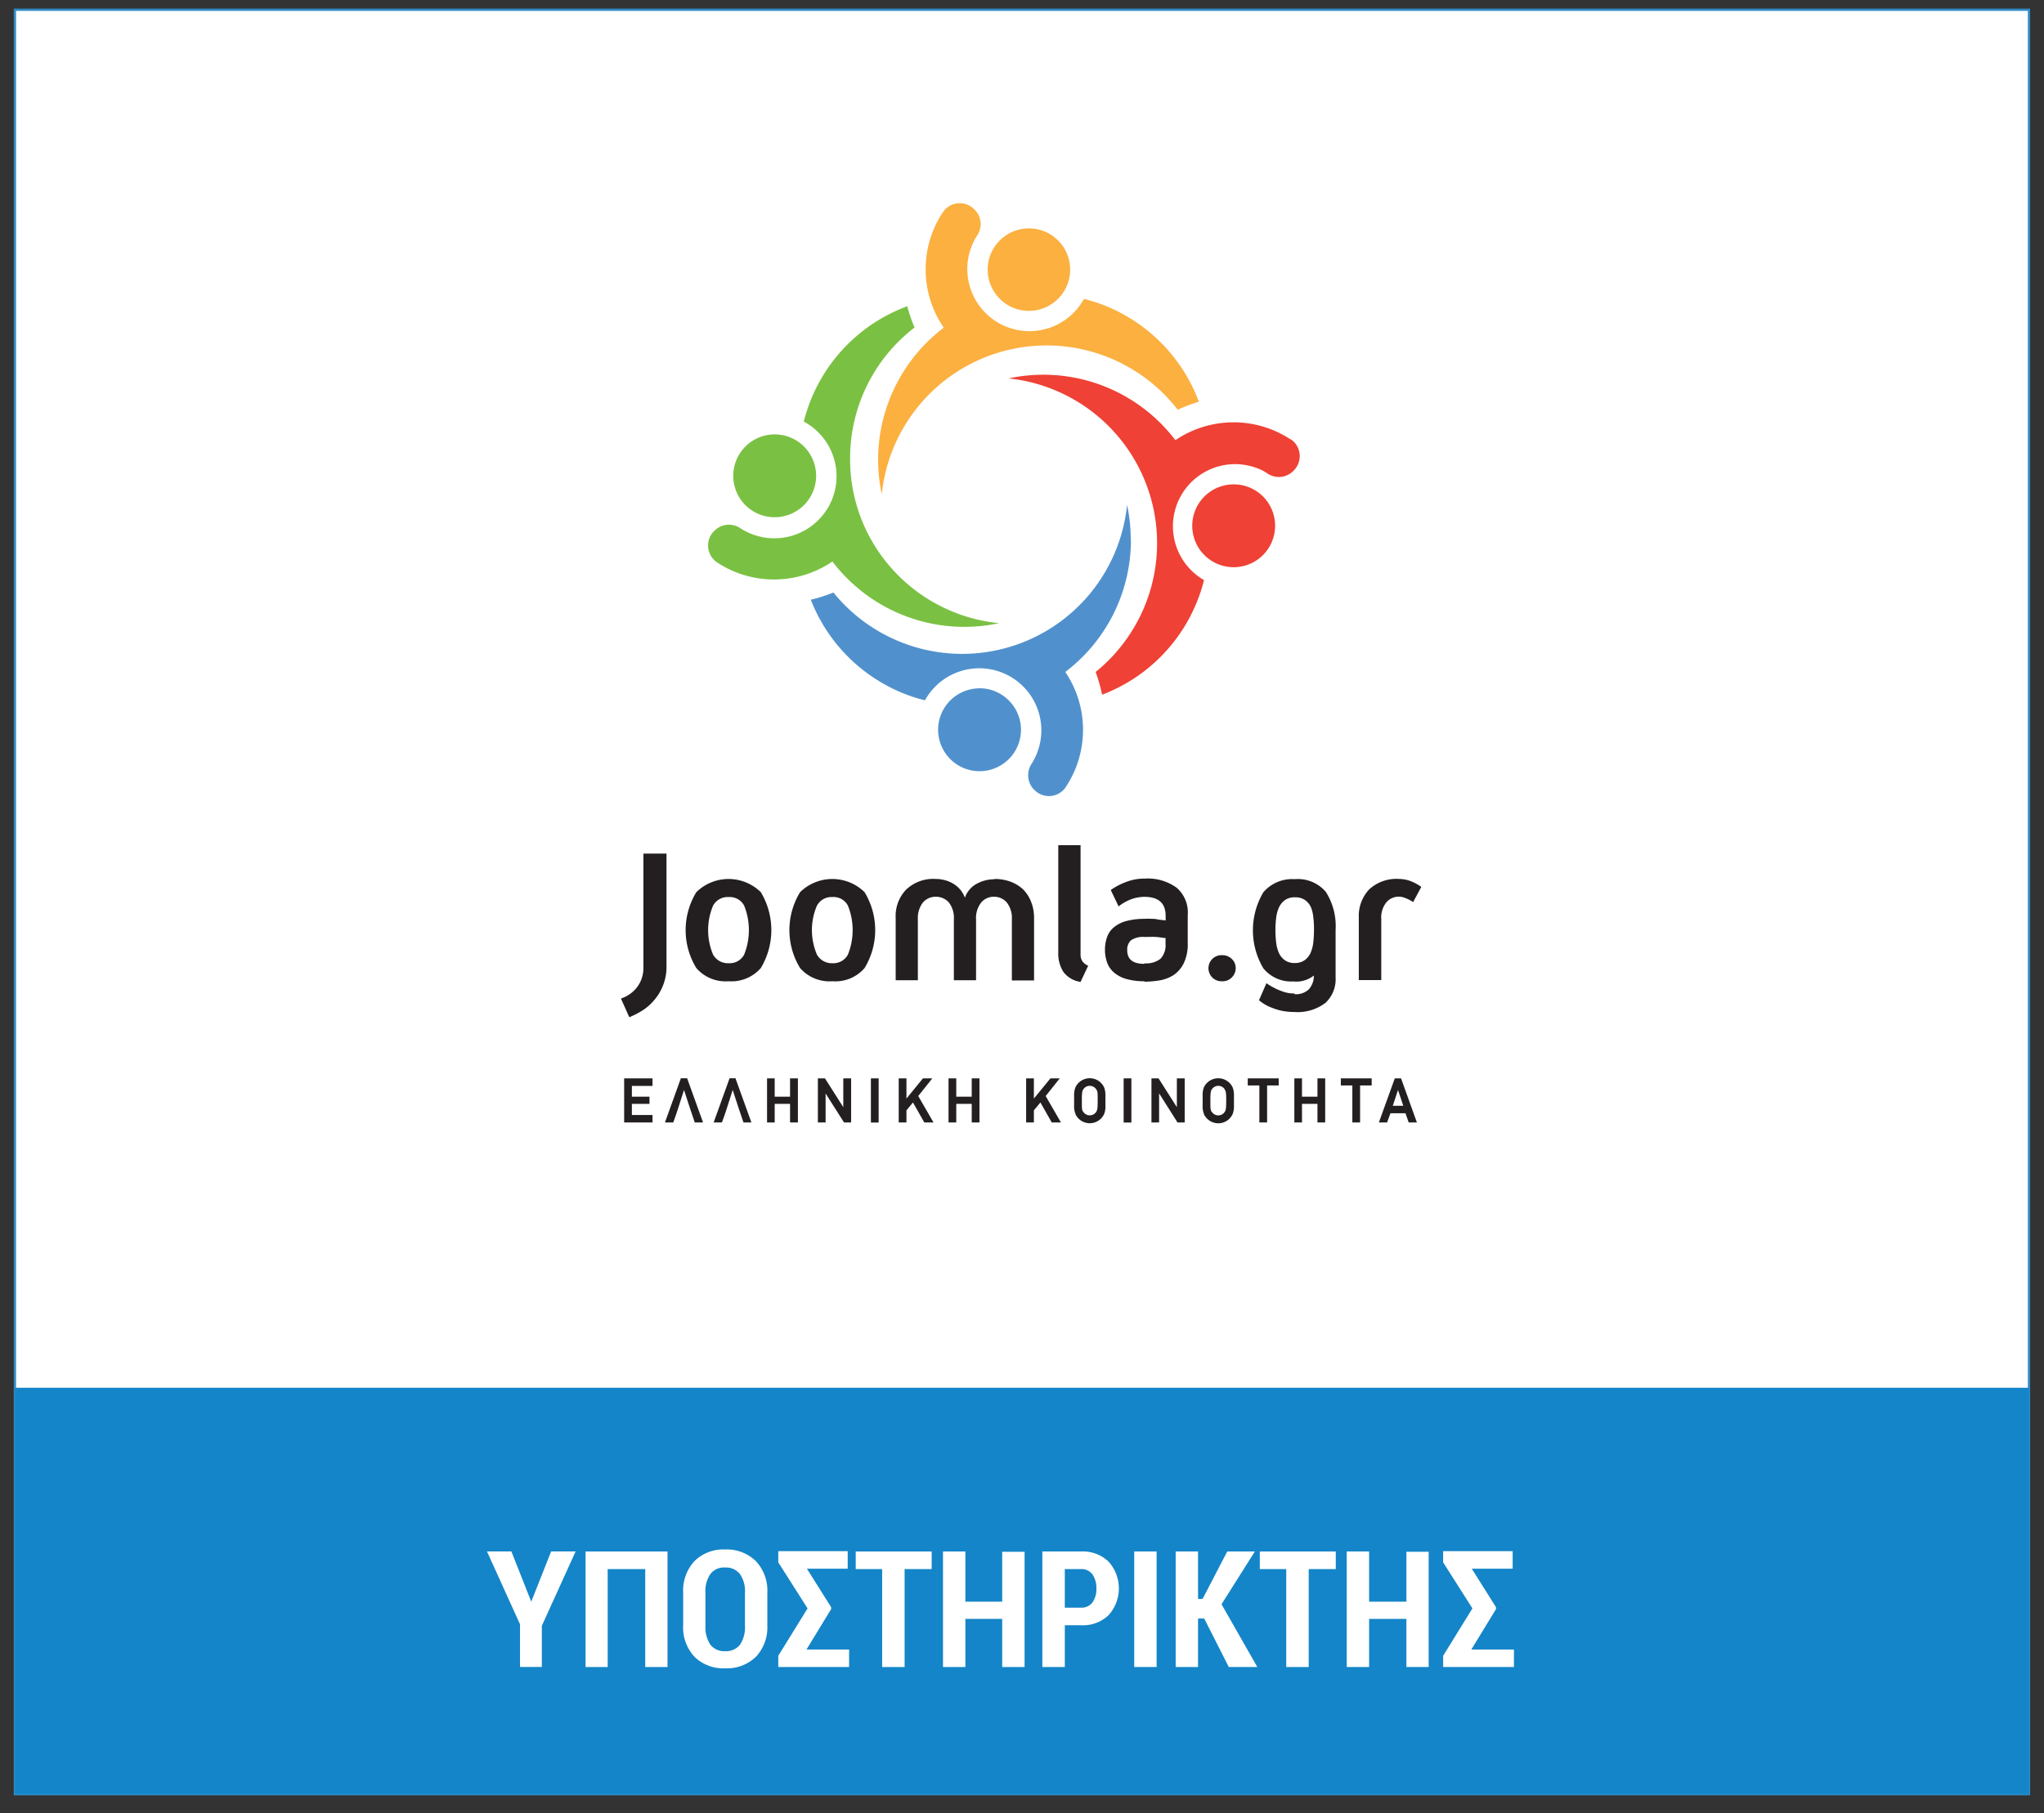 <svg id="Layer_1" data-name="Layer 1" xmlns="http://www.w3.org/2000/svg" viewBox="0 0 222 197"><rect x="0" y="0" width="222" height="197" fill="#333333" stroke="none"/><title>joomla-gr-ipostiriktis</title><rect x="1.62" y="1.06" width="218.75" height="193.85" style="fill:#fff;stroke:#318cc6;stroke-miterlimit:10;stroke-width:0.25px"/><rect x="1.62" y="150.76" width="218.75" height="44.15" style="fill:#1485c8"/><path d="M121.94,34.11a17.69,17.69,0,0,0-4.21-1.64,6.75,6.75,0,1,1-11.6-6.89h0a2.21,2.21,0,0,0-.27-2.8l-.06-.06a2.21,2.21,0,0,0-3.12,0,3,3,0,0,0-.28.34,11.23,11.23,0,0,0,.1,12.54,18,18,0,0,0-6.73,18.1,18,18,0,0,1,32.14-9.19,18.74,18.74,0,0,1,2.3-.87,18.06,18.06,0,0,0-8.27-9.53" style="fill:#fbb040"/><path d="M111.77,33.77a4.48,4.48,0,1,0-3.09-1.22,4.43,4.43,0,0,0,3.09,1.22" style="fill:#fbb040"/><path d="M140.19,47.75a11.25,11.25,0,0,0-12.53.07,18,18,0,0,0-18.11-6.71A18,18,0,0,1,119,73a18.19,18.19,0,0,1,.7,2.47,18,18,0,0,0,11.07-12.45,6.75,6.75,0,0,1,6.36-11.9,5.74,5.74,0,0,1,.53.32,2.21,2.21,0,0,0,2.8-.27l.06-.06a2.21,2.21,0,0,0,0-3.12,3,3,0,0,0-.34-.28" style="fill:#ef4135"/><path d="M134,52.62a4.5,4.5,0,1,0,4.49,4.5,4.49,4.49,0,0,0-4.49-4.5h0" style="fill:#ef4135"/><path d="M122.81,58.63a17.85,17.85,0,0,0-.4-3.78,18,18,0,0,1-31.89,9.52,17.58,17.58,0,0,1-2.46.78,18,18,0,0,0,8.19,9.29,17.43,17.43,0,0,0,4.21,1.64,6.74,6.74,0,0,1,11.8,6.52c-.07.13-.14.26-.22.38a2.25,2.25,0,0,0,.26,2.8l.07.06a2.2,2.2,0,0,0,3.11,0,1.87,1.87,0,0,0,.28-.35A11.22,11.22,0,0,0,115.7,73a18,18,0,0,0,7.13-14.33" style="fill:#5091cd"/><path d="M106.39,74.78A4.5,4.5,0,1,0,109.47,76a4.48,4.48,0,0,0-3.08-1.23" style="fill:#5091cd"/><path d="M84.13,56.19a4.5,4.5,0,1,0-4.49-4.5,4.49,4.49,0,0,0,4.49,4.5h0" style="fill:#7ac143"/><path d="M93.91,57.24a17.75,17.75,0,0,1-1.58-7.39,17.9,17.9,0,0,1,7-14.27,17,17,0,0,1-.79-2.31A18,18,0,0,0,87.3,45.8a6.74,6.74,0,0,1,2.76,9.12,6.9,6.9,0,0,1-1.89,2.2,6.76,6.76,0,0,1-7.76.26,2.21,2.21,0,0,0-2.79.26l-.07.06a2.2,2.2,0,0,0,0,3.12,1.75,1.75,0,0,0,.33.28A11.27,11.27,0,0,0,90.41,61a18,18,0,0,0,18.1,6.7,18,18,0,0,1-14.62-10.5" style="fill:#7ac143"/><path d="M67.44,108.48a3.88,3.88,0,0,0,.87-.42,3.78,3.78,0,0,0,.79-.7,3.41,3.41,0,0,0,.78-2.21V92.73h2.51v12.2a5.54,5.54,0,0,1-1.45,3.85,5.62,5.62,0,0,1-1.3,1.08,10.38,10.38,0,0,1-1.29.65Z" style="fill:#231f20"/><path d="M79.12,106.6a4.2,4.2,0,0,1-3.49-1.43,7.9,7.9,0,0,1,0-8.25,5,5,0,0,1,7,0,8,8,0,0,1,0,8.25,4.22,4.22,0,0,1-3.48,1.43m0-9.15a1.82,1.82,0,0,0-1.7.93,6.85,6.85,0,0,0,0,5.33,1.84,1.84,0,0,0,1.7.93,1.78,1.78,0,0,0,1.67-.93,7.12,7.12,0,0,0,0-5.33,1.78,1.78,0,0,0-1.67-.93" style="fill:#231f20"/><path d="M90.39,106.6a4.24,4.24,0,0,1-3.49-1.43,7.9,7.9,0,0,1,0-8.25,5,5,0,0,1,7,0,7.94,7.94,0,0,1,0,8.25,4.19,4.19,0,0,1-3.48,1.43m0-9.15a1.81,1.81,0,0,0-1.69.93,6.76,6.76,0,0,0,0,5.33,1.85,1.85,0,0,0,1.69.93,1.78,1.78,0,0,0,1.67-.93,7.12,7.12,0,0,0,0-5.33,1.76,1.76,0,0,0-1.67-.93" style="fill:#231f20"/><path d="M108,95.49a4.88,4.88,0,0,1,1.77.3,4.06,4.06,0,0,1,1.38.86A4,4,0,0,1,112,98a4.65,4.65,0,0,1,.31,1.73v6.78h-2.41V99.87a2.75,2.75,0,0,0-.53-1.8,1.8,1.8,0,0,0-1.41-.65,1.77,1.77,0,0,0-1.41.65,2.7,2.7,0,0,0-.54,1.8v6.62H103.6V99.87a2.74,2.74,0,0,0-.52-1.8,1.86,1.86,0,0,0-1.44-.65,1.8,1.8,0,0,0-1.42.65,2.75,2.75,0,0,0-.53,1.8v6.62H97.28V99.71a4.14,4.14,0,0,1,1.13-3.06,4.26,4.26,0,0,1,3.24-1.16,3.74,3.74,0,0,1,1.85.49,3,3,0,0,1,1.3,1.54A2.73,2.73,0,0,1,106.1,96a4,4,0,0,1,1.94-.48" style="fill:#231f20"/><path d="M117.36,106.67a2.82,2.82,0,0,1-1.86-1.08,3.69,3.69,0,0,1-.56-2.15V91.82h2.42v11.86a1.31,1.31,0,0,0,.18.72,1.42,1.42,0,0,0,.65.51Z" style="fill:#231f20"/><path d="M124.32,106.6a7.15,7.15,0,0,1-2-.25,3.47,3.47,0,0,1-1.34-.71,2.62,2.62,0,0,1-.74-1.08,4.24,4.24,0,0,1-.23-1.37,4.14,4.14,0,0,1,.23-1.39,2.41,2.41,0,0,1,.74-1.06,3.55,3.55,0,0,1,1.34-.68,7.53,7.53,0,0,1,2-.24,4.53,4.53,0,0,1,.71,0c.27,0,.51,0,.76.08l.81.09v-.5c0-1.37-.77-2.06-2.31-2.06a4.35,4.35,0,0,0-1.29.21,5.06,5.06,0,0,0-1.51.83l-.85-1.78a7.08,7.08,0,0,1,1.68-.88,5.38,5.38,0,0,1,2-.36,5.3,5.3,0,0,1,3.49,1A3.55,3.55,0,0,1,129,99.42v3a4.77,4.77,0,0,1-.45,2.26,3.32,3.32,0,0,1-1.15,1.29,4.2,4.2,0,0,1-1.53.55,11.73,11.73,0,0,1-1.57.13m0-2a2.48,2.48,0,0,0,1.75-.5,2.15,2.15,0,0,0,.54-1.6v-.65c-.26,0-.59-.08-1-.11s-.83,0-1.29,0a2.27,2.27,0,0,0-1.46.36,1.35,1.35,0,0,0-.41,1.09c0,1,.64,1.47,1.87,1.47" style="fill:#231f20"/><path d="M132.79,106.6a1.42,1.42,0,1,1,0-2.83,1.43,1.43,0,0,1,1,.41,1.34,1.34,0,0,1,.42,1,1.38,1.38,0,0,1-.42,1,1.35,1.35,0,0,1-1,.42" style="fill:#231f20"/><path d="M140.58,108a2,2,0,0,0,1.58-.53,2.23,2.23,0,0,0,.54-1.49,3.1,3.1,0,0,1-2.25.64,3.88,3.88,0,0,1-3.24-1.43,8.09,8.09,0,0,1,0-8.25,4.1,4.1,0,0,1,3.4-1.43A4,4,0,0,1,144,96.89a6.92,6.92,0,0,1,1.06,4.13v5.13a3.53,3.53,0,0,1-1.09,2.79,5,5,0,0,1-3.4,1,6.75,6.75,0,0,1-1.61-.19,7.73,7.73,0,0,1-1.22-.44,4.59,4.59,0,0,1-1-.65l.81-1.85a6.85,6.85,0,0,0,.94.56,7,7,0,0,0,1,.4,3.59,3.59,0,0,0,1.13.16m0-3.31a1.82,1.82,0,0,0,1.08-.31,2,2,0,0,0,.65-.81,3.89,3.89,0,0,0,.29-1.15,11.2,11.2,0,0,0,.07-1.3,8.93,8.93,0,0,0-.06-1.29,4.14,4.14,0,0,0-.25-1.16,1.91,1.91,0,0,0-.65-.81,1.81,1.81,0,0,0-1.1-.31,1.79,1.79,0,0,0-1.1.31,2.05,2.05,0,0,0-.65.81,3.89,3.89,0,0,0-.3,1.16,11.21,11.21,0,0,0,0,2.59,3.89,3.89,0,0,0,.29,1.15,2,2,0,0,0,.65.81,1.83,1.83,0,0,0,1.09.31" style="fill:#231f20"/><path d="M153.48,98a4,4,0,0,0-.85-.44,1.86,1.86,0,0,0-.65-.15,1.76,1.76,0,0,0-1.43.65,2.62,2.62,0,0,0-.53,1.79v6.62h-2.44v-6.8a4.19,4.19,0,0,1,1.14-3.06A4.34,4.34,0,0,1,152,95.49a3.49,3.49,0,0,1,1.15.21,5.3,5.3,0,0,1,1.22.65Z" style="fill:#231f20"/><polygon points="67.79 121.94 67.79 117.15 70.87 117.15 70.87 117.97 68.63 117.97 68.63 119.14 70.54 119.14 70.54 119.92 68.63 119.92 68.63 121.13 70.87 121.13 70.87 121.94 67.79 121.94" style="fill:#231f20"/><path d="M75.46,121.94c-.46-1.4-.59-1.7-1.17-3.53h0c-.6,1.82-.65,2.13-1.17,3.53h-.9l1.73-4.8h.68l1.73,4.8Z" style="fill:#231f20"/><path d="M80.75,121.94c-.47-1.4-.59-1.7-1.17-3.53h0c-.6,1.82-.65,2.13-1.17,3.53h-.9l1.73-4.8h.64l1.73,4.8Z" style="fill:#231f20"/><polygon points="85.81 121.94 85.81 119.92 84.14 119.92 84.14 121.94 83.31 121.94 83.31 117.15 84.14 117.15 84.14 119.14 85.81 119.14 85.81 117.15 86.66 117.15 86.66 121.94 85.81 121.94" style="fill:#231f20"/><polygon points="91.67 121.94 89.68 118.81 89.67 118.82 89.67 121.94 88.83 121.94 88.83 117.15 89.6 117.15 91.59 120.28 91.59 120.27 91.59 117.15 92.44 117.15 92.44 121.94 91.67 121.94" style="fill:#231f20"/><rect x="94.59" y="117.15" width="0.84" height="4.8" style="fill:#231f20"/><polygon points="100.39 121.94 99.16 119.77 98.45 120.62 98.45 121.94 97.61 121.94 97.61 117.15 98.45 117.15 98.45 119.33 98.47 119.32 100.24 117.15 101.26 117.15 99.73 119.07 101.39 121.94 100.39 121.94" style="fill:#231f20"/><polygon points="105.54 121.94 105.54 119.92 103.86 119.92 103.86 121.94 103.02 121.94 103.02 117.15 103.86 117.15 103.86 119.14 105.54 119.14 105.54 117.15 106.38 117.15 106.38 121.94 105.54 121.94" style="fill:#231f20"/><polygon points="114.23 121.94 113 119.77 112.29 120.62 112.29 121.94 111.45 121.94 111.45 117.15 112.29 117.15 112.29 119.33 112.31 119.32 114.09 117.15 115.1 117.15 113.57 119.07 115.23 121.94 114.23 121.94" style="fill:#231f20"/><path d="M116.81,121a2,2,0,0,1-.15-.9V119a2.25,2.25,0,0,1,.15-.89,1.72,1.72,0,0,1,3.1,0,2.25,2.25,0,0,1,.15.89v1.15a2.13,2.13,0,0,1-.15.9,1.72,1.72,0,0,1-3.1,0m2.2-.19c.16-.22.21-.32.21-1.3s0-1-.21-1.29a.84.84,0,0,0-1.18-.12l-.12.12c-.16.22-.21.31-.21,1.29s0,1.06.21,1.3a.84.84,0,0,0,1.18.12l.12-.12" style="fill:#231f20"/><rect x="122.04" y="117.15" width="0.84" height="4.8" style="fill:#231f20"/><polygon points="127.89 121.94 125.91 118.81 125.89 118.82 125.89 121.94 125.06 121.94 125.06 117.15 125.83 117.15 127.82 120.28 127.82 120.27 127.82 117.15 128.67 117.15 128.67 121.94 127.89 121.94" style="fill:#231f20"/><path d="M130.76,121a2.13,2.13,0,0,1-.14-.9V119a2.28,2.28,0,0,1,.14-.89,1.73,1.73,0,0,1,3.11,0,2.25,2.25,0,0,1,.15.89v1.15a2.3,2.3,0,0,1-.15.9,1.72,1.72,0,0,1-2.3.81,1.77,1.77,0,0,1-.81-.81m2.21-.19c.16-.22.21-.32.21-1.3s-.05-1-.21-1.29a.84.84,0,0,0-1.3,0c-.16.22-.21.31-.21,1.29s0,1.06.21,1.3a.8.8,0,0,0,.65.31.83.83,0,0,0,.65-.31" style="fill:#231f20"/><polygon points="137.62 117.92 137.62 121.94 136.78 121.94 136.78 117.92 135.52 117.92 135.52 117.15 138.88 117.15 138.88 117.92 137.62 117.92" style="fill:#231f20"/><polygon points="143.09 121.94 143.09 119.92 141.41 119.92 141.41 121.94 140.58 121.94 140.58 117.15 141.41 117.15 141.41 119.14 143.09 119.14 143.09 117.15 143.93 117.15 143.93 121.94 143.09 121.94" style="fill:#231f20"/><polygon points="147.72 117.92 147.72 121.94 146.88 121.94 146.88 117.92 145.63 117.92 145.63 117.15 148.98 117.15 148.98 117.92 147.72 117.92" style="fill:#231f20"/><path d="M153,121.94l-.35-1h-1.63l-.37,1h-.89l1.73-4.79h.68l1.72,4.79Zm-1.16-3.53h0l-.57,1.72h1.14Z" style="fill:#231f20"/><path d="M57.7,174h0l2.16-5.46h2.66l-3.67,8.08v4.47H56.48v-4.63l-3.59-7.92h2.65Z" style="fill:#fff"/><path d="M72.5,181.1H70.08V170.46H66V181.1H63.6V168.55h8.9Z" style="fill:#fff"/><path d="M83.34,176.58A4.67,4.67,0,0,1,82.09,180a4.53,4.53,0,0,1-3.33,1.24A4.47,4.47,0,0,1,75.44,180a4.67,4.67,0,0,1-1.24-3.46v-3.5a4.7,4.7,0,0,1,1.24-3.46,4.46,4.46,0,0,1,3.31-1.25,4.5,4.5,0,0,1,3.33,1.25,4.67,4.67,0,0,1,1.26,3.46Zm-2.43-3.52a3.28,3.28,0,0,0-.55-2.07,1.93,1.93,0,0,0-1.61-.7,1.85,1.85,0,0,0-1.59.7,3.32,3.32,0,0,0-.54,2.07v3.52a3.42,3.42,0,0,0,.54,2.1,1.91,1.91,0,0,0,1.6.7,1.94,1.94,0,0,0,1.61-.7,3.42,3.42,0,0,0,.54-2.1Z" style="fill:#fff"/><path d="M90.27,174.81l-2.68,4.39h4.63v1.9H84.53v-1.22l3.18-5.15-3.18-5v-1.22h7.54v1.91H87.64l2.63,4.18Z" style="fill:#fff"/><path d="M101.19,170.46H98.25V181.1H95.81V170.46H92.94v-1.91h8.25Z" style="fill:#fff"/><path d="M111.28,181.1h-2.43v-5.23h-4v5.23h-2.43V168.55h2.43V174h4v-5.42h2.43Z" style="fill:#fff"/><path d="M115.65,176.56v4.54h-2.44V168.55h4.2a4,4,0,0,1,3,1.11,4.34,4.34,0,0,1,0,5.8,4,4,0,0,1-3,1.1Zm0-1.91h1.76a1.45,1.45,0,0,0,1.25-.58,2.5,2.5,0,0,0,.42-1.49,2.61,2.61,0,0,0-.42-1.53,1.46,1.46,0,0,0-1.25-.59h-1.76Z" style="fill:#fff"/><path d="M125.62,181.1h-2.43V168.55h2.43Z" style="fill:#fff"/><path d="M130.79,175.83h-.67v5.27h-2.43V168.55h2.43v5.14h.5l2.67-5.14h3l-3.62,5.73,3.89,6.82h-3.1Z" style="fill:#fff"/><path d="M145.08,170.46h-2.94V181.1H139.7V170.46h-2.87v-1.91h8.25Z" style="fill:#fff"/><path d="M155.17,181.1h-2.42v-5.23H148.7v5.23h-2.43V168.55h2.43V174h4.05v-5.42h2.42Z" style="fill:#fff"/><path d="M162.48,174.81l-2.68,4.39h4.63v1.9h-7.69v-1.22l3.18-5.15-3.18-5v-1.22h7.55v1.91h-4.44l2.63,4.18Z" style="fill:#fff"/></svg>
